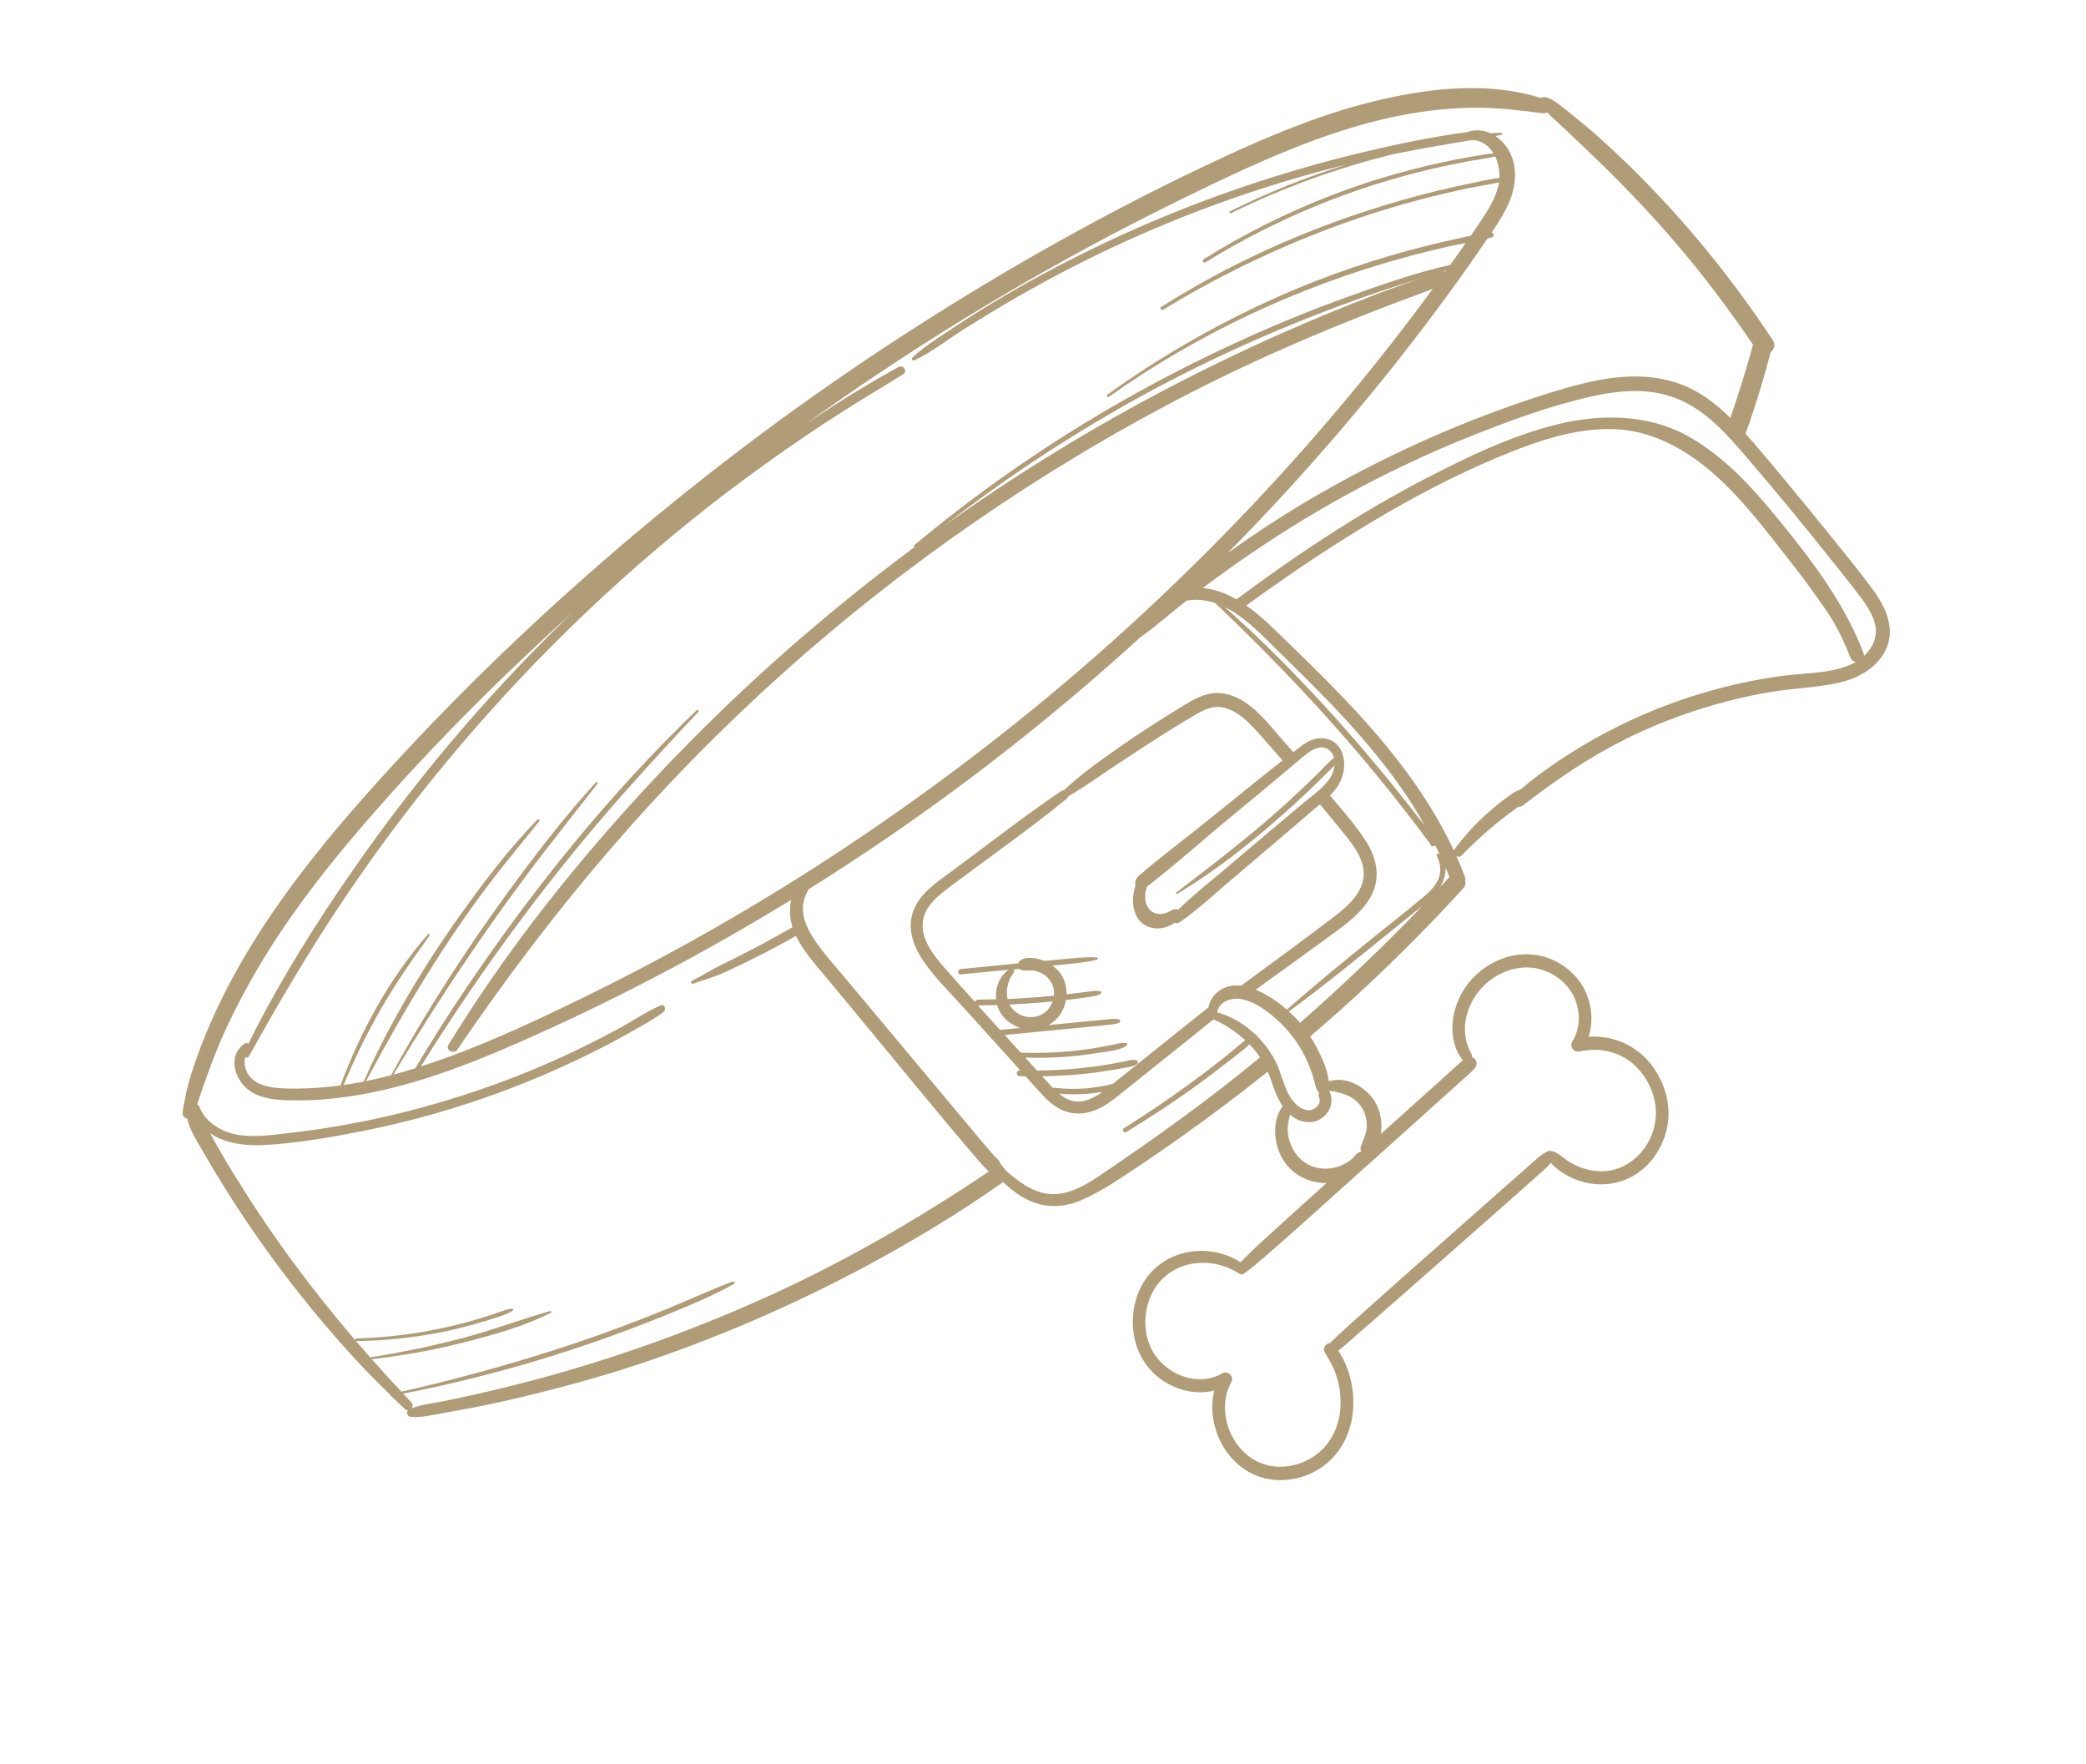 <svg xmlns="http://www.w3.org/2000/svg" width="162" height="137" viewBox="0 0 162 137" fill="none"><path d="M30.306 108.342C30.313 108.375 30.337 108.403 30.374 108.408C30.733 108.753 31.088 109.091 31.453 109.431C31.531 109.502 31.613 109.524 31.692 109.523C31.531 109.708 31.63 110.011 31.927 110.034C32.729 110.094 33.529 109.892 34.321 109.756C35.105 109.619 35.887 109.475 36.667 109.327C38.253 109.019 39.834 108.661 41.403 108.275C44.538 107.507 47.653 106.623 50.707 105.568C56.813 103.456 62.748 100.818 68.409 97.701C71.611 95.935 74.728 94.025 77.721 91.922C77.781 91.884 77.822 91.839 77.863 91.791C77.881 91.797 77.902 91.814 77.916 91.822L77.954 91.842C78.063 91.947 78.179 92.054 78.296 92.148C78.674 92.48 79.072 92.773 79.505 93.015C79.659 93.102 79.82 93.183 79.978 93.257C81.265 93.83 82.652 93.763 83.94 93.218C85.341 92.622 86.662 91.737 87.927 90.897C89.219 90.045 90.495 89.166 91.757 88.267C94.039 86.65 96.275 84.962 98.459 83.22C98.692 83.763 98.85 84.334 99.074 84.888C99.212 85.227 99.389 85.577 99.611 85.894C99.611 85.894 99.611 85.894 99.612 85.897C98.695 87.137 98.935 89.117 99.807 90.308C100.576 91.348 101.78 91.879 103.015 91.875C102.5 92.342 101.981 92.806 101.467 93.272L99.959 94.633C99.466 95.077 98.978 95.527 98.486 95.975L97.881 96.533C97.365 97.008 96.834 97.496 96.35 98.02C95.103 97.237 93.593 96.956 92.148 97.256C90.712 97.557 89.516 98.399 88.79 99.615C88.032 100.881 87.789 102.472 88.118 103.975C88.448 105.49 89.416 106.77 90.775 107.495C91.891 108.092 93.159 108.269 94.299 107.989C94.028 109.08 94.12 110.319 94.561 111.441C95.193 113.045 96.411 114.235 97.893 114.707C98.918 115.035 100.054 115.019 101.111 114.689C101.597 114.537 102.066 114.319 102.502 114.036C103.867 113.161 104.785 111.671 105.03 109.945C105.284 108.136 104.856 106.254 103.922 104.888C104.267 104.633 104.595 104.345 104.916 104.062C105.018 103.97 105.126 103.881 105.227 103.786C105.619 103.449 106.01 103.108 106.399 102.764L106.924 102.306C108.046 101.328 109.162 100.344 110.274 99.361L116.999 93.432C117.635 92.872 118.266 92.309 118.902 91.745L119.835 90.914C120.047 90.728 120.259 90.527 120.451 90.304C120.471 90.329 120.492 90.359 120.517 90.387C120.665 90.555 120.846 90.702 121.002 90.82C121.281 91.039 121.59 91.229 121.943 91.405C122.621 91.742 123.377 91.935 124.131 91.97C124.719 91.994 125.299 91.916 125.846 91.746C126.697 91.48 127.474 90.987 128.091 90.302C129.114 89.16 129.653 87.652 129.57 86.164C129.486 84.62 128.759 83.066 127.632 82.014C126.48 80.935 124.976 80.406 123.374 80.508C123.7 79.501 123.657 78.345 123.255 77.286C122.764 76.004 121.653 74.928 120.29 74.419C117.558 73.395 114.298 74.972 113.173 77.867C112.682 79.121 112.535 80.956 113.579 82.315C113.583 82.326 113.597 82.334 113.609 82.346C113.455 82.465 113.31 82.598 113.172 82.729L107.239 88.061C107.271 87.845 107.284 87.634 107.283 87.439C107.282 86.696 107.061 85.923 106.622 85.32C106.17 84.698 105.535 84.256 104.807 83.998C104.285 83.815 103.724 83.827 103.19 83.962C103.1 83.064 102.656 82.109 102.249 81.33C102.095 81.04 101.932 80.757 101.752 80.487C103.273 79.194 104.761 77.863 106.219 76.495C108.784 74.092 111.256 71.592 113.624 69.001C113.803 68.811 113.839 68.596 113.789 68.409C113.815 68.314 113.81 68.208 113.771 68.109C113.568 67.56 113.348 67.021 113.11 66.487C113.239 66.558 113.404 66.55 113.541 66.404C114.372 65.537 115.271 64.724 116.199 63.953C116.663 63.566 117.153 63.214 117.635 62.849C117.725 62.781 117.824 62.715 117.929 62.642C118.037 62.66 118.157 62.635 118.266 62.553C118.619 62.28 118.972 62.011 119.329 61.741C119.329 61.741 119.332 61.739 119.336 61.738C121.828 59.876 124.43 58.202 127.275 56.901C130.482 55.431 133.887 54.369 137.361 53.759C139.133 53.449 140.959 53.416 142.721 53.037C144.2 52.719 145.719 51.931 146.42 50.52C147.213 48.933 146.521 47.288 145.564 45.953C144.449 44.405 143.221 42.928 142.021 41.438C140.806 39.925 139.574 38.425 138.33 36.933C137.419 35.846 136.516 34.736 135.559 33.683C136.012 32.421 136.426 31.147 136.812 29.862C137.06 29.026 137.292 28.19 137.509 27.343C137.775 27.137 137.915 26.771 137.67 26.407C133.915 20.713 129.425 15.404 124.362 10.834C123.641 10.18 122.9 9.561 122.141 8.951C121.782 8.666 121.431 8.37 121.059 8.096C120.696 7.836 120.317 7.552 119.862 7.543C119.786 7.543 119.728 7.573 119.686 7.618C115.751 6.357 111.317 6.81 107.361 7.71C103.081 8.683 99.001 10.358 95.028 12.201C86.566 16.128 78.399 20.707 70.56 25.764C62.706 30.825 55.203 36.425 48.097 42.493C41.079 48.49 34.429 54.949 28.305 61.859C22.693 68.197 17.509 75.164 14.883 83.301C14.563 84.299 14.346 85.312 14.183 86.345C14.137 86.642 14.322 86.827 14.538 86.859C14.543 86.873 14.535 86.887 14.539 86.898C14.764 87.798 15.279 88.583 15.735 89.383C16.201 90.188 16.672 90.983 17.16 91.772C18.109 93.309 19.101 94.82 20.141 96.296C22.256 99.317 24.571 102.201 27.048 104.957C28.09 106.119 29.184 107.229 30.31 108.316L30.306 108.342ZM15.13 86.372C15.13 86.372 15.112 86.365 15.104 86.364C15.11 86.346 15.111 86.338 15.118 86.32C15.123 86.338 15.128 86.353 15.133 86.371L15.13 86.372ZM97.599 80.439C97.59 80.371 97.526 80.307 97.456 80.297C96.725 79.611 95.859 79.066 94.901 78.733C94.865 78.72 94.834 78.71 94.804 78.704C94.713 78.668 94.617 78.639 94.521 78.613C94.573 78.319 94.719 78.086 94.927 77.914C95.331 77.589 95.947 77.488 96.461 77.594C96.466 77.597 96.471 77.599 96.475 77.598C97.42 77.8 98.299 78.428 99.018 79.05C99.421 79.398 99.788 79.772 100.119 80.17C100.398 80.504 100.655 80.857 100.889 81.225C101.404 82.047 101.792 82.947 102.053 83.911C102.128 84.19 102.202 84.644 102.447 84.858C102.391 84.982 102.383 85.124 102.454 85.273C102.644 85.667 102.174 86.123 101.821 86.202C101.363 86.301 100.902 86.007 100.59 85.695C99.809 84.897 99.617 83.658 99.162 82.647C99.121 82.552 99.082 82.465 99.034 82.376C98.885 82.089 98.714 81.809 98.527 81.541C98.252 81.142 97.939 80.778 97.599 80.439ZM84.769 84.481C83.762 84.592 82.748 84.579 81.745 84.458C81.66 84.377 81.58 84.287 81.501 84.2C81.306 83.995 81.122 83.786 80.934 83.579C81.951 83.563 82.972 83.511 83.983 83.414C84.781 83.336 85.578 83.227 86.368 83.096C86.704 83.039 87.04 82.982 87.377 82.916C87.711 82.852 88.11 82.831 88.347 82.574C88.4 82.513 88.392 82.397 88.31 82.363C88.007 82.235 87.703 82.354 87.388 82.416C87.021 82.487 86.657 82.556 86.288 82.624C85.492 82.761 84.691 82.868 83.886 82.952C82.77 83.069 81.651 83.124 80.529 83.136C80.329 82.913 80.128 82.689 79.927 82.466C79.825 82.354 79.722 82.243 79.619 82.128C80.772 82.166 81.924 82.141 83.082 82.042C83.867 81.972 84.65 81.871 85.428 81.739C86.075 81.633 86.952 81.59 87.493 81.198C87.561 81.149 87.558 81.011 87.459 80.999C87.118 80.95 86.784 81.054 86.448 81.123C86.085 81.196 85.725 81.265 85.36 81.331C84.574 81.473 83.783 81.577 82.991 81.649C81.754 81.76 80.515 81.789 79.273 81.747C78.861 81.291 78.447 80.832 78.03 80.374C79.4 80.241 80.766 80.109 82.135 79.976L84.632 79.734C85.048 79.692 85.463 79.646 85.879 79.603C86.24 79.562 86.613 79.561 86.941 79.403C87.052 79.349 86.999 79.194 86.903 79.165C86.518 79.066 86.09 79.16 85.7 79.194C85.311 79.224 84.922 79.262 84.532 79.3C83.7 79.385 82.87 79.465 82.037 79.546C81.83 79.57 81.624 79.587 81.42 79.607C81.823 79.382 82.169 79.063 82.424 78.634C82.603 78.34 82.721 78.005 82.779 77.657C82.96 77.636 83.134 77.621 83.313 77.597C83.692 77.551 84.073 77.496 84.452 77.437C84.806 77.386 85.167 77.361 85.479 77.176C85.561 77.131 85.532 77.001 85.446 76.98C85.061 76.893 84.663 76.993 84.277 77.042C83.898 77.089 83.514 77.133 83.135 77.18C83.031 77.189 82.931 77.2 82.826 77.209C82.841 76.62 82.684 76.025 82.322 75.553C82.153 75.332 81.949 75.149 81.732 74.986C82.044 74.956 82.357 74.926 82.668 74.893C83.519 74.802 84.37 74.74 85.201 74.524C85.304 74.5 85.264 74.357 85.171 74.351C84.272 74.301 83.381 74.412 82.488 74.492C82.016 74.536 81.553 74.581 81.082 74.624C81 74.59 80.916 74.549 80.832 74.523C80.343 74.37 79.315 74.222 79.067 74.816C77.578 74.962 76.09 75.108 74.601 75.255C74.334 75.278 74.351 75.69 74.618 75.667C75.857 75.547 77.1 75.429 78.338 75.309C77.607 75.792 77.276 76.734 77.359 77.598C76.886 77.611 76.406 77.625 75.935 77.633C75.801 77.635 75.738 77.726 75.733 77.827C74.939 76.95 74.151 76.067 73.369 75.178C72.52 74.215 71.491 72.93 71.671 71.558C71.837 70.266 73.021 69.424 73.985 68.705C76.93 66.499 79.952 64.376 82.803 62.059C82.876 62.001 82.919 61.932 82.939 61.858C84.231 61.105 85.446 60.222 86.699 59.397C88.079 58.482 89.46 57.57 90.868 56.694C91.561 56.263 92.254 55.836 92.962 55.429C93.586 55.071 94.26 54.785 94.988 54.94C96.148 55.182 97.046 56.162 97.802 57.004C98.407 57.681 99.009 58.364 99.609 59.051C99.596 59.059 99.586 59.066 99.576 59.074C98.619 59.829 97.623 60.609 96.6 61.449C95.427 62.403 94.195 63.395 92.897 64.432C91.486 65.556 89.965 66.694 88.444 68.011C88.184 68.236 88.118 68.546 88.184 68.784C88.094 69.031 88.043 69.301 88.013 69.537C87.951 70.013 88.008 70.477 88.153 70.888C88.445 71.736 89.203 72.139 90.031 72.091C90.438 72.072 90.849 71.912 91.233 71.665C91.233 71.665 91.236 71.66 91.239 71.659C91.35 71.708 91.484 71.706 91.612 71.618C93.023 70.649 94.295 69.45 95.514 68.414L98.835 65.593C99.857 64.726 100.828 63.89 101.768 63.08C102.005 62.871 102.261 62.672 102.51 62.463C103.116 63.184 103.714 63.916 104.307 64.645C105.199 65.746 106.263 67.092 105.794 68.597C105.451 69.714 104.447 70.548 103.551 71.229C101.187 73.032 98.785 74.787 96.388 76.544C95.975 76.494 95.564 76.527 95.17 76.677C94.498 76.931 93.961 77.531 93.858 78.219C91.444 80.141 89.039 82.076 86.631 84.003C86.564 84.056 86.495 84.114 86.421 84.172C85.878 84.302 85.328 84.402 84.773 84.468L84.769 84.481ZM85.633 84.792C84.817 85.361 83.884 85.798 82.937 85.374C82.691 85.26 82.463 85.105 82.254 84.931C83.094 84.999 83.94 84.998 84.783 84.91C85.067 84.877 85.35 84.84 85.634 84.795L85.633 84.792ZM78.711 75.293C78.861 75.277 79.013 75.266 79.17 75.249C79.177 75.258 79.183 75.264 79.193 75.269C79.363 75.383 79.585 75.382 79.825 75.359C80.007 75.345 80.188 75.352 80.368 75.392C80.738 75.471 81.08 75.65 81.354 75.915C81.74 76.287 81.903 76.809 81.848 77.323C81.49 77.359 81.127 77.393 80.766 77.422C79.93 77.492 79.091 77.543 78.252 77.582C78.09 76.882 78.272 76.141 78.71 75.559C78.781 75.466 78.766 75.355 78.713 75.288L78.711 75.293ZM81.746 77.772C81.732 77.804 81.727 77.838 81.712 77.866C81.407 78.585 80.766 79 80.013 78.984C79.358 78.974 78.695 78.605 78.401 78.008C79.219 77.968 80.039 77.919 80.856 77.851C81.151 77.827 81.448 77.798 81.741 77.77L81.746 77.772ZM79.239 79.826C78.719 79.881 78.194 79.93 77.669 79.982C77.095 79.35 76.514 78.712 75.94 78.081C76.438 78.072 76.94 78.063 77.436 78.047C77.676 78.907 78.394 79.565 79.239 79.826ZM91.398 69.427C93.796 67.992 96.02 66.328 98.153 64.526C99.229 63.618 100.284 62.681 101.311 61.716C101.801 61.249 102.29 60.779 102.773 60.298C103.058 60.015 103.363 59.733 103.642 59.427C103.601 59.806 103.456 60.184 103.274 60.452C103.113 60.689 102.922 60.904 102.717 61.103C102.475 61.345 102.21 61.567 101.937 61.787C101.658 62.014 101.368 62.231 101.095 62.464C100.241 63.179 99.355 63.92 98.44 64.695C97.364 65.603 96.242 66.557 95.066 67.552C93.931 68.514 92.68 69.484 91.498 70.652C91.333 70.545 91.073 70.618 90.882 70.745C90.869 70.753 90.858 70.756 90.852 70.762C90.852 70.762 90.85 70.767 90.843 70.769C90.798 70.791 90.761 70.814 90.715 70.833C90.639 70.868 90.565 70.899 90.485 70.924C90.471 70.929 90.348 70.955 90.325 70.958C90.283 70.963 90.238 70.973 90.192 70.976C90.183 70.975 90.097 70.978 90.077 70.98C89.997 70.977 89.923 70.969 89.851 70.955C89.809 70.948 89.765 70.934 89.726 70.923C89.717 70.921 89.714 70.922 89.709 70.92C89.634 70.896 89.562 70.858 89.493 70.812C89.464 70.798 89.434 70.779 89.408 70.759C89.392 70.745 89.335 70.691 89.325 70.682C89.29 70.649 89.261 70.618 89.235 70.587C89.227 70.573 89.172 70.499 89.16 70.487C89.12 70.42 89.08 70.345 89.049 70.271C89.034 70.236 89.021 70.204 89.009 70.168C89.009 70.168 88.978 70.055 88.975 70.044C88.954 69.939 88.94 69.832 88.932 69.728C88.931 69.7 88.931 69.648 88.928 69.641C88.929 69.593 88.933 69.54 88.934 69.492C88.941 69.438 88.942 69.39 88.949 69.337C88.953 69.311 88.957 69.286 88.96 69.257L88.963 69.256C88.963 69.256 88.964 69.244 88.965 69.236C88.968 69.231 88.969 69.223 88.971 69.218C88.999 69.102 89.035 68.988 89.07 68.873C89.073 68.868 89.078 68.859 89.077 68.855C89.077 68.855 89.077 68.855 89.079 68.851C91.499 66.975 93.635 65.041 95.66 63.379C97.251 62.08 98.734 60.835 100.13 59.664C100.401 59.436 100.665 59.211 100.929 58.989C100.958 58.968 100.983 58.945 101.011 58.92C101.61 58.419 102.533 57.619 103.282 58.299C103.443 58.448 103.544 58.631 103.599 58.832C103.203 59.167 102.85 59.567 102.486 59.927C101.989 60.424 101.481 60.912 100.968 61.394C99.979 62.327 98.965 63.231 97.934 64.105C95.796 65.917 93.564 67.619 91.34 69.318C91.279 69.365 91.341 69.461 91.407 69.42L91.398 69.427ZM110.661 86.481L113.572 83.86C113.65 83.792 113.728 83.724 113.809 83.651C114.066 83.431 114.335 83.197 114.559 82.92C114.742 82.692 114.684 82.404 114.53 82.23C114.469 82.161 114.393 82.121 114.313 82.094C114.322 82.008 114.314 81.919 114.269 81.838C113.043 79.653 114.227 77.053 116.034 75.901C117.134 75.197 118.412 74.961 119.536 75.25C120.667 75.549 121.617 76.263 122.138 77.221C122.78 78.4 122.767 79.835 122.106 80.876C121.997 81.049 122.007 81.273 122.132 81.444C122.253 81.617 122.452 81.706 122.644 81.658C124.081 81.333 125.525 81.618 126.608 82.441C127.61 83.206 128.335 84.422 128.543 85.701C128.749 86.984 128.396 88.311 127.567 89.349C126.816 90.294 125.745 90.875 124.639 90.949C123.953 90.992 123.242 90.865 122.576 90.591C122.256 90.457 121.949 90.29 121.669 90.091C121.528 89.996 121.38 89.879 121.231 89.759C121.092 89.643 120.954 89.571 120.816 89.499L120.702 89.439C120.641 89.41 120.577 89.394 120.515 89.398C120.408 89.363 120.292 89.36 120.193 89.411C119.662 89.672 119.216 90.089 118.78 90.487C118.652 90.603 118.525 90.718 118.401 90.828L117.908 91.26C117.518 91.604 117.131 91.944 116.741 92.288L111.445 96.973C109.856 98.375 108.27 99.779 106.691 101.19L104.83 102.856C104.52 103.136 104.214 103.418 103.909 103.7L103.773 103.826C103.607 103.981 103.442 104.14 103.279 104.306C103.196 104.308 103.111 104.33 103.034 104.386C102.85 104.523 102.736 104.797 102.896 105.041C103.362 105.782 103.667 106.418 103.847 107.046C104.049 107.742 104.136 108.47 104.103 109.204C104.033 110.689 103.409 112.012 102.386 112.836C101.33 113.694 99.947 114.066 98.68 113.837C97.412 113.609 96.322 112.764 95.678 111.518C94.97 110.137 94.949 108.53 95.624 107.329C95.734 107.132 95.701 106.9 95.536 106.741C95.369 106.574 95.115 106.538 94.923 106.65C94.007 107.19 92.847 107.258 91.749 106.833C90.511 106.357 89.549 105.349 89.167 104.137C88.796 102.948 88.893 101.614 89.445 100.48C89.987 99.361 90.959 98.565 92.165 98.229C93.503 97.867 95.016 98.115 96.213 98.894C96.376 98.998 96.548 98.976 96.669 98.855C97.188 98.49 97.676 98.068 98.148 97.658L98.46 97.394C98.876 97.034 99.287 96.671 99.701 96.303L100.231 95.836C101.026 95.135 101.818 94.423 102.609 93.711L103.714 92.715C104.438 92.067 105.159 91.421 105.882 90.77C105.904 90.751 105.926 90.733 105.95 90.709C107.524 89.296 109.104 87.885 110.675 86.473L110.661 86.481ZM103.252 84.761C103.252 84.761 103.238 84.73 103.227 84.718C103.646 84.738 104.056 84.853 104.459 84.997C104.963 85.174 105.426 85.511 105.724 85.958C106.027 86.408 106.158 86.94 106.143 87.481C106.13 88.061 105.855 88.533 105.672 89.067C105.635 89.178 105.66 89.309 105.719 89.422C105.576 89.447 105.455 89.504 105.339 89.628C105.211 89.755 105.1 89.897 104.964 90.019C104.789 90.173 104.487 90.363 104.281 90.455C103.709 90.713 103.066 90.818 102.443 90.718C101.174 90.51 100.286 89.487 100.056 88.239C99.951 87.659 100.027 87.103 100.195 86.558C100.62 86.938 101.151 87.174 101.772 87.139C102.942 87.068 103.761 85.831 103.252 84.761ZM100.961 79.43C100.692 79.117 100.4 78.83 100.095 78.552C102.804 76.558 105.411 74.429 108.027 72.313L109.998 70.721C110.157 70.592 110.315 70.463 110.475 70.337C107.442 73.509 104.262 76.529 100.962 79.434L100.961 79.43ZM110.386 69.785C109.22 70.761 108.025 71.698 106.844 72.65C104.514 74.534 102.181 76.422 99.943 78.408C99.431 77.964 98.879 77.56 98.283 77.229C98.042 77.093 97.784 76.967 97.515 76.856C99.619 75.345 101.72 73.835 103.805 72.299C104.849 71.532 105.936 70.668 106.529 69.486C107.233 68.073 106.891 66.582 106.066 65.301C105.261 64.058 104.257 62.916 103.29 61.779C103.553 61.514 103.789 61.225 103.98 60.896C104.409 60.154 104.556 59.162 104.164 58.31C103.769 57.452 102.909 57.219 102.174 57.373C101.704 57.472 101.277 57.76 100.884 58.066C100.735 58.175 100.585 58.294 100.436 58.416C100.051 57.971 99.666 57.527 99.278 57.084C98.362 56.034 97.439 54.871 96.17 54.233C95.613 53.95 94.984 53.78 94.353 53.822C93.468 53.879 92.687 54.318 91.946 54.772C90.257 55.803 88.577 56.868 86.957 58.005C85.466 59.051 83.942 60.114 82.621 61.373C82.553 61.37 82.479 61.389 82.4 61.442C79.496 63.409 76.723 65.582 73.903 67.666C72.805 68.477 71.514 69.309 70.975 70.626C70.413 71.986 70.89 73.411 71.675 74.578C72.583 75.92 73.794 77.089 74.877 78.293C75.993 79.527 77.105 80.758 78.222 81.996C78.29 82.074 78.367 82.153 78.436 82.235C78.704 82.533 78.974 82.826 79.239 83.129C79.219 83.128 79.195 83.127 79.171 83.127C78.883 83.121 78.902 83.564 79.184 83.576C79.34 83.579 79.491 83.579 79.647 83.582C79.847 83.802 80.043 84.023 80.243 84.243C80.717 84.771 81.185 85.328 81.751 85.764C82.977 86.701 84.362 86.667 85.68 85.91C86.443 85.465 87.122 84.864 87.813 84.314L90.122 82.465C91.496 81.365 92.875 80.267 94.243 79.161C95.14 79.565 95.984 80.116 96.706 80.785C96.106 81.247 95.539 81.761 94.948 82.224C94.123 82.879 93.282 83.511 92.435 84.133C90.757 85.356 89.046 86.522 87.281 87.617C87.091 87.732 87.277 88.023 87.468 87.908C89.258 86.817 91.026 85.669 92.729 84.439C93.563 83.837 94.378 83.225 95.186 82.591C95.8 82.113 96.456 81.642 97.037 81.108C97.076 81.147 97.115 81.182 97.152 81.223C97.409 81.5 97.646 81.8 97.851 82.114C93.872 85.414 89.668 88.414 85.377 91.311C84.083 92.184 82.554 93.042 80.947 92.629C80.799 92.588 80.65 92.547 80.514 92.49C80.33 92.424 80.154 92.344 79.979 92.255C79.761 92.141 79.541 92.01 79.334 91.868C79.247 91.808 79.166 91.75 79.083 91.688C78.831 91.504 78.591 91.309 78.35 91.11C78.348 91.103 78.342 91.097 78.337 91.094C78.238 91.006 78.145 90.912 78.051 90.814C77.872 90.611 77.685 90.379 77.57 90.125C77.285 89.848 77.018 89.542 76.769 89.254C75.294 87.52 73.846 85.757 72.381 84.016L67.837 78.585C67.119 77.724 66.397 76.86 65.675 76C64.935 75.118 64.157 74.255 63.486 73.316C63.227 72.955 62.969 72.563 62.767 72.145C62.658 71.921 62.564 71.696 62.491 71.464C62.365 71.046 62.318 70.615 62.384 70.177C62.443 69.793 62.592 69.389 62.821 69.04C63.339 68.715 63.857 68.386 64.375 68.058C72.066 63.139 79.361 57.624 86.216 51.59C86.99 50.912 87.752 50.221 88.514 49.53C88.518 49.529 88.52 49.524 88.527 49.518C88.87 49.268 89.213 49.018 89.545 48.755C90.234 48.211 90.906 47.639 91.592 47.087C91.784 46.936 91.975 46.797 92.165 46.642C92.904 46.515 93.671 46.59 94.379 46.834C99.135 51.353 103.651 56.133 107.764 61.25C108.354 61.984 108.936 62.728 109.515 63.474C109.788 63.826 110.058 64.183 110.328 64.54C110.558 64.842 110.776 65.172 111.029 65.462C111.067 65.645 111.241 65.822 111.467 65.656C111.573 65.869 111.692 66.11 111.817 66.357C111.797 66.344 111.783 66.324 111.768 66.313C111.653 66.226 111.527 66.344 111.588 66.464C111.881 67.085 111.972 67.732 111.657 68.367C111.377 68.935 110.879 69.389 110.398 69.785L110.386 69.785ZM95.12 47.144C95.12 47.144 95.161 47.162 95.18 47.172C95.45 47.311 95.704 47.462 95.954 47.627C97.288 48.502 98.425 49.75 99.538 50.834C102.927 54.129 106.283 57.51 108.979 61.411C109.566 62.262 110.112 63.145 110.61 64.055C110.41 63.807 110.212 63.567 110.025 63.327C109.511 62.66 108.996 62.002 108.465 61.345C107.433 60.061 106.375 58.797 105.298 57.551C103.1 55.013 100.803 52.557 98.404 50.205C97.335 49.16 96.234 48.143 95.12 47.144ZM111.846 68.884C112.103 68.434 112.292 67.879 112.268 67.369C112.384 67.627 112.484 67.882 112.562 68.108C112.322 68.37 112.083 68.624 111.846 68.884ZM143.633 51.652C141.974 52.336 140.06 52.253 138.304 52.499C132.486 53.304 126.855 55.374 121.901 58.53C121.091 59.044 120.296 59.591 119.52 60.163C119.02 60.533 118.54 60.921 118.067 61.327C117.676 61.425 117.293 61.739 116.987 61.954C116.472 62.318 115.986 62.736 115.512 63.154C114.57 63.98 113.746 64.909 112.985 65.909C112.95 65.96 112.926 66.011 112.914 66.063C111.097 62.15 108.433 58.656 105.535 55.482C103.796 53.576 101.961 51.771 100.107 49.98C99.057 48.96 97.997 47.868 96.783 47.022C100.293 44.473 103.897 42.049 107.647 39.873C110.777 38.058 114.023 36.41 117.392 35.077C120.684 33.768 124.452 32.672 127.956 33.773C129.793 34.349 131.398 35.355 132.841 36.578C133.252 36.927 133.652 37.291 134.037 37.672C134.599 38.224 135.135 38.808 135.654 39.401C136.794 40.711 137.848 42.092 138.921 43.454C139.541 44.243 140.151 45.038 140.731 45.855C141.303 46.654 141.917 47.477 142.413 48.327C142.914 49.197 143.335 50.111 143.691 51.049C143.772 51.27 143.949 51.378 144.133 51.396C143.974 51.497 143.805 51.582 143.633 51.652ZM139.191 39.733C140.39 41.191 141.575 42.658 142.747 44.137C143.309 44.84 143.871 45.547 144.413 46.265C144.917 46.926 145.418 47.64 145.615 48.462C145.851 49.437 145.437 50.314 144.754 50.94C144.761 50.874 144.747 50.803 144.723 50.727C143.3 46.966 140.865 43.722 138.354 40.63C137.168 39.172 135.929 37.71 134.541 36.421C134.146 36.06 133.741 35.705 133.321 35.375C132.61 34.806 131.858 34.293 131.052 33.849C127.961 32.146 124.266 32.126 120.91 32.962C117.371 33.839 113.981 35.473 110.758 37.142C105.565 39.827 100.705 43.068 96.022 46.544C95.599 46.298 95.144 46.087 94.665 45.926C94.26 45.79 93.837 45.707 93.408 45.67C94.175 45.085 94.955 44.512 95.743 43.956C98.599 41.936 101.567 40.072 104.633 38.393C107.681 36.722 110.827 35.236 114.052 33.94C117.169 32.694 120.393 31.497 123.676 30.771C125.135 30.452 126.667 30.252 128.162 30.433C129.702 30.617 131.11 31.219 132.336 32.168C132.917 32.615 133.454 33.115 133.964 33.64C134.365 34.048 134.746 34.477 135.123 34.908C135.284 35.093 135.443 35.273 135.601 35.459C136.812 36.87 138.008 38.297 139.191 39.733ZM56.63 38.106C60.463 35.193 64.457 32.489 68.592 30.018C69.114 29.705 69.624 29.378 70.145 29.061C70.512 28.835 70.157 28.294 69.783 28.498C67.299 29.861 64.88 31.371 62.523 32.965C64.409 31.609 66.321 30.282 68.255 28.991C75.878 23.89 83.853 19.32 92.099 15.297C99.693 11.597 107.944 7.783 116.612 8.442C117.671 8.525 118.737 8.653 119.789 8.79C119.934 8.809 120.057 8.782 120.16 8.73C120.179 8.752 120.201 8.773 120.224 8.794C120.52 9.107 120.854 9.388 121.169 9.684C121.786 10.258 122.39 10.845 123.004 11.425C124.226 12.578 125.423 13.763 126.596 14.975C128.925 17.384 131.119 19.932 133.153 22.604C134.185 23.964 135.18 25.355 136.14 26.765C135.619 28.688 135.03 30.585 134.378 32.458C133.423 31.511 132.354 30.656 131.127 30.089C129.688 29.425 128.106 29.183 126.527 29.242C124.924 29.305 123.338 29.649 121.796 30.082C120.1 30.559 118.422 31.118 116.769 31.718C113.381 32.937 110.075 34.366 106.859 35.985C103.647 37.603 100.515 39.411 97.534 41.426C96.798 41.922 96.07 42.431 95.352 42.945C95.352 42.945 95.345 42.947 95.341 42.949C98.843 39.404 102.197 35.718 105.389 31.896C108.313 28.401 111.097 24.798 113.736 21.089C114.341 20.236 114.936 19.379 115.525 18.515C115.643 18.486 115.762 18.461 115.879 18.429C116.073 18.372 116.027 18.073 115.832 18.074C116.392 17.243 116.941 16.404 117.297 15.466C117.947 13.765 117.794 11.774 116.224 10.626C116.192 10.6 116.159 10.582 116.128 10.56C116.291 10.533 116.452 10.503 116.614 10.46C116.698 10.438 116.668 10.316 116.588 10.313C116.314 10.303 116.038 10.322 115.76 10.349C115.245 10.112 114.684 10.061 114.108 10.201C114.064 10.214 114.029 10.229 113.998 10.255C111.157 10.628 108.333 11.223 105.553 11.891C102.528 12.62 99.546 13.495 96.604 14.488C90.723 16.481 85.023 19.018 79.603 22.056C78.064 22.922 76.55 23.828 75.066 24.779C74.335 25.25 73.614 25.729 72.891 26.217C72.18 26.701 71.463 27.167 70.857 27.786C70.744 27.896 70.899 28.035 71.02 27.977C72.39 27.335 73.616 26.349 74.894 25.541C76.21 24.713 77.539 23.913 78.885 23.131C81.554 21.595 84.291 20.177 87.09 18.89C92.664 16.333 98.471 14.291 104.428 12.81C104.454 12.803 104.484 12.797 104.51 12.793C102.965 13.279 101.432 13.82 99.925 14.43C98.431 15.031 96.961 15.696 95.519 16.412C95.426 16.457 95.512 16.593 95.61 16.551C99.621 14.576 103.849 13.043 108.19 11.975C110.213 11.566 112.247 11.218 114.288 10.88C115.064 10.884 115.631 11.312 115.985 11.912C115.419 11.958 114.857 12.066 114.302 12.159C113.484 12.303 112.671 12.461 111.863 12.638C110.277 12.982 108.701 13.398 107.144 13.871C104.1 14.805 101.129 16.01 98.282 17.434C96.635 18.258 95.029 19.161 93.469 20.136C93.315 20.228 93.465 20.467 93.621 20.371C99.055 17.006 105.033 14.546 111.26 13.1C112.141 12.893 113.03 12.707 113.924 12.543C114.65 12.409 115.397 12.319 116.121 12.156C116.361 12.67 116.469 13.26 116.448 13.815C115.719 13.912 114.994 14.074 114.281 14.221C113.381 14.406 112.49 14.609 111.599 14.823C109.767 15.271 107.953 15.789 106.156 16.374C102.607 17.524 99.141 18.951 95.811 20.638C93.888 21.607 92.018 22.684 90.188 23.827C90.046 23.919 90.187 24.141 90.332 24.048C96.713 20.162 103.673 17.18 110.912 15.335C111.907 15.085 112.904 14.853 113.907 14.64C114.739 14.467 115.587 14.342 116.42 14.158C116.408 14.249 116.391 14.346 116.366 14.433C116.117 15.445 115.542 16.352 114.971 17.21C114.727 17.576 114.475 17.941 114.227 18.304C113.726 18.405 113.231 18.527 112.736 18.634C111.682 18.863 110.633 19.119 109.587 19.398C107.556 19.944 105.544 20.579 103.567 21.303C99.591 22.75 95.764 24.576 92.104 26.695C90.006 27.906 87.973 29.228 86.006 30.644C85.899 30.721 86.007 30.89 86.115 30.813C93.027 25.919 100.798 22.274 108.961 20.026C110.079 19.713 111.202 19.439 112.333 19.177C112.826 19.063 113.327 18.974 113.826 18.878C113.611 19.184 113.4 19.488 113.187 19.789C113.003 20.053 112.81 20.312 112.621 20.574C109.89 21.183 107.213 22.134 104.59 23.079C101.63 24.141 98.723 25.346 95.871 26.665C90.197 29.285 84.72 32.357 79.558 35.879C76.615 37.886 73.767 40.035 71.025 42.317C70.965 42.368 70.966 42.447 71 42.504C67.81 44.87 64.716 47.362 61.724 49.964C56.835 54.22 52.224 58.795 47.926 63.649C43.638 68.492 39.638 73.612 36.141 79.055C35.695 79.743 35.259 80.435 34.832 81.129C34.563 81.566 35.244 81.903 35.527 81.496C39.145 76.174 43.038 71.017 47.235 66.134C51.425 61.254 55.931 56.649 60.713 52.355C65.501 48.055 70.57 44.069 75.867 40.421C81.165 36.773 86.687 33.465 92.413 30.526C98.144 27.582 104.061 25.104 110.102 22.87C110.495 22.728 110.882 22.579 111.273 22.433C109.376 25.016 107.41 27.545 105.37 30.026C99.898 36.682 93.939 42.937 87.568 48.74C81.21 54.531 74.428 59.854 67.316 64.692C60.216 69.522 52.77 73.836 45.049 77.592C41.033 79.548 36.937 81.454 32.677 82.822C37.475 75.141 42.857 67.838 48.897 61.089C50.65 59.127 52.426 57.189 54.233 55.286C54.317 55.196 54.184 55.075 54.096 55.162C47.352 61.63 41.433 68.993 36.206 76.729C34.827 78.769 33.515 80.844 32.251 82.959C31.686 83.136 31.118 83.305 30.545 83.456C34.239 77.303 38.243 71.344 42.639 65.672C43.883 64.067 45.143 62.474 46.391 60.88C46.456 60.796 46.341 60.681 46.267 60.764C43.824 63.458 41.594 66.336 39.456 69.28C37.335 72.192 35.321 75.177 33.431 78.243C32.363 79.967 31.348 81.722 30.373 83.501C29.73 83.67 29.077 83.822 28.427 83.953C31.392 78.41 34.598 73.025 38.452 68.039C39.564 66.595 40.748 65.204 41.876 63.775C41.95 63.681 41.826 63.564 41.738 63.651C39.462 65.975 37.471 68.627 35.583 71.279C33.711 73.918 31.989 76.665 30.443 79.509C29.642 80.979 28.914 82.47 28.245 83.994C27.724 84.097 27.203 84.184 26.682 84.259C27.509 82.272 28.451 80.337 29.517 78.466C30.669 76.449 31.995 74.545 33.356 72.665C33.418 72.582 33.307 72.47 33.239 72.555C30.264 75.951 28.013 80.064 26.445 84.289C26.173 84.323 25.902 84.359 25.629 84.389C24.494 84.508 23.347 84.564 22.202 84.528C21.273 84.492 20.121 84.394 19.453 83.664C19.079 83.256 18.899 82.64 19.034 82.105C19.139 82.16 19.277 82.145 19.349 82.007C21.683 77.789 24.133 73.642 26.83 69.645C29.54 65.616 32.481 61.741 35.623 58.038C38.734 54.365 42.051 50.854 45.54 47.536C49.059 44.188 52.763 41.038 56.628 38.099L56.63 38.106ZM111.285 21.324C111.633 21.216 111.981 21.108 112.327 20.995C112.308 21.021 112.292 21.046 112.268 21.073C112.198 21.064 112.123 21.067 112.042 21.088C111.789 21.167 111.535 21.246 111.285 21.324ZM110.778 21.483C108.1 22.338 105.479 23.378 102.88 24.451C99.873 25.695 96.909 27.037 93.995 28.474C88.181 31.333 82.552 34.58 77.159 38.178C75.885 39.025 74.63 39.897 73.384 40.782C77.581 37.518 82.005 34.548 86.609 31.899C92.047 28.768 97.74 26.118 103.609 23.91C105.252 23.29 106.908 22.71 108.579 22.168C109.31 21.937 110.043 21.712 110.775 21.484L110.778 21.483ZM18.457 91.674C17.919 90.804 17.394 89.923 16.887 89.035C16.691 88.687 16.502 88.337 16.309 87.987C17.41 88.777 19.003 88.988 20.343 88.927C22.968 88.804 25.617 88.34 28.188 87.828C33.484 86.772 38.657 85.111 43.574 82.878C44.915 82.272 46.239 81.625 47.547 80.935C48.232 80.57 48.909 80.192 49.58 79.808C50.246 79.421 50.946 79.052 51.542 78.568C51.757 78.389 51.623 77.934 51.308 78.072C50.169 78.575 49.112 79.302 48.017 79.894C46.887 80.501 45.746 81.087 44.587 81.64C42.251 82.754 39.853 83.732 37.405 84.575C32.541 86.26 27.488 87.418 22.367 87.998C21.042 88.149 19.636 88.357 18.315 88.097C17.121 87.862 15.901 87.097 15.469 85.916C15.437 85.827 15.368 85.785 15.301 85.774C15.887 84.045 16.483 82.325 17.21 80.655C18.043 78.75 19.017 76.903 20.076 75.111C22.203 71.506 24.739 68.155 27.441 64.967C32.686 58.779 38.45 52.995 44.471 47.551C41.59 50.318 38.836 53.212 36.218 56.227C33.041 59.893 30.067 63.726 27.308 67.711C24.548 71.696 21.935 75.846 19.733 80.166C19.587 80.462 19.439 80.755 19.293 81.051C19.198 80.989 19.084 80.977 18.973 81.055C17.557 82.097 18.298 84.104 19.611 84.847C20.456 85.327 21.448 85.423 22.402 85.447C23.625 85.483 24.855 85.425 26.071 85.284C31.01 84.73 35.703 82.968 40.221 80.986C47.536 77.778 54.63 74.055 61.437 69.881C61.309 70.529 61.327 71.211 61.493 71.807C61.51 71.873 61.529 71.935 61.55 72C59.761 73.031 57.938 74.005 56.075 74.9C55.273 75.285 54.524 75.778 53.725 76.174C53.6 76.232 53.7 76.436 53.829 76.392C54.665 76.091 55.54 75.85 56.342 75.477C57.163 75.101 57.971 74.71 58.775 74.305C59.802 73.789 60.817 73.246 61.816 72.676C62.225 73.542 62.839 74.312 63.447 75.049C64.269 76.041 65.094 77.028 65.919 78.018C69.298 82.084 72.618 86.204 76.062 90.21C76.286 90.47 76.534 90.73 76.79 90.976C71.551 94.507 66.089 97.689 60.347 100.347C54.538 103.029 48.483 105.244 42.315 106.941C40.604 107.407 38.883 107.841 37.152 108.23C36.275 108.427 35.397 108.618 34.515 108.798C33.67 108.97 32.772 109.059 31.965 109.366C32.064 109.236 32.089 109.049 31.948 108.903C31.735 108.679 31.525 108.45 31.312 108.227C38.209 106.878 44.941 104.862 51.462 102.228C53.335 101.468 55.239 100.692 57.006 99.703C57.107 99.644 57.029 99.47 56.919 99.512C55.215 100.155 53.558 100.922 51.878 101.613C50.19 102.306 48.483 102.962 46.767 103.577C43.331 104.808 39.839 105.873 36.312 106.81C34.608 107.262 32.893 107.69 31.172 108.072C30.397 107.244 29.631 106.406 28.873 105.557C31.251 105.28 33.612 104.858 35.936 104.268C38.257 103.679 40.633 103.029 42.785 101.949C42.865 101.912 42.802 101.789 42.718 101.811C40.433 102.464 38.212 103.308 35.913 103.914C33.569 104.529 31.2 105.026 28.807 105.395C28.788 105.4 28.771 105.41 28.76 105.425C28.38 104.995 28.003 104.564 27.634 104.135C27.649 104.142 27.664 104.141 27.681 104.144C29.759 104.116 31.83 103.911 33.87 103.533C34.895 103.341 35.913 103.099 36.921 102.812C37.436 102.667 37.948 102.512 38.46 102.344C38.914 102.194 39.419 102.053 39.818 101.777C39.879 101.731 39.858 101.614 39.77 101.625C39.317 101.675 38.875 101.865 38.439 102.009C37.958 102.175 37.473 102.326 36.981 102.471C35.981 102.768 34.964 103.013 33.94 103.221C31.878 103.646 29.777 103.88 27.673 103.94C27.599 103.943 27.566 104.017 27.588 104.074C24.237 100.162 21.155 96.028 18.465 91.66L18.457 91.674Z" fill="#B09C77"></path></svg>